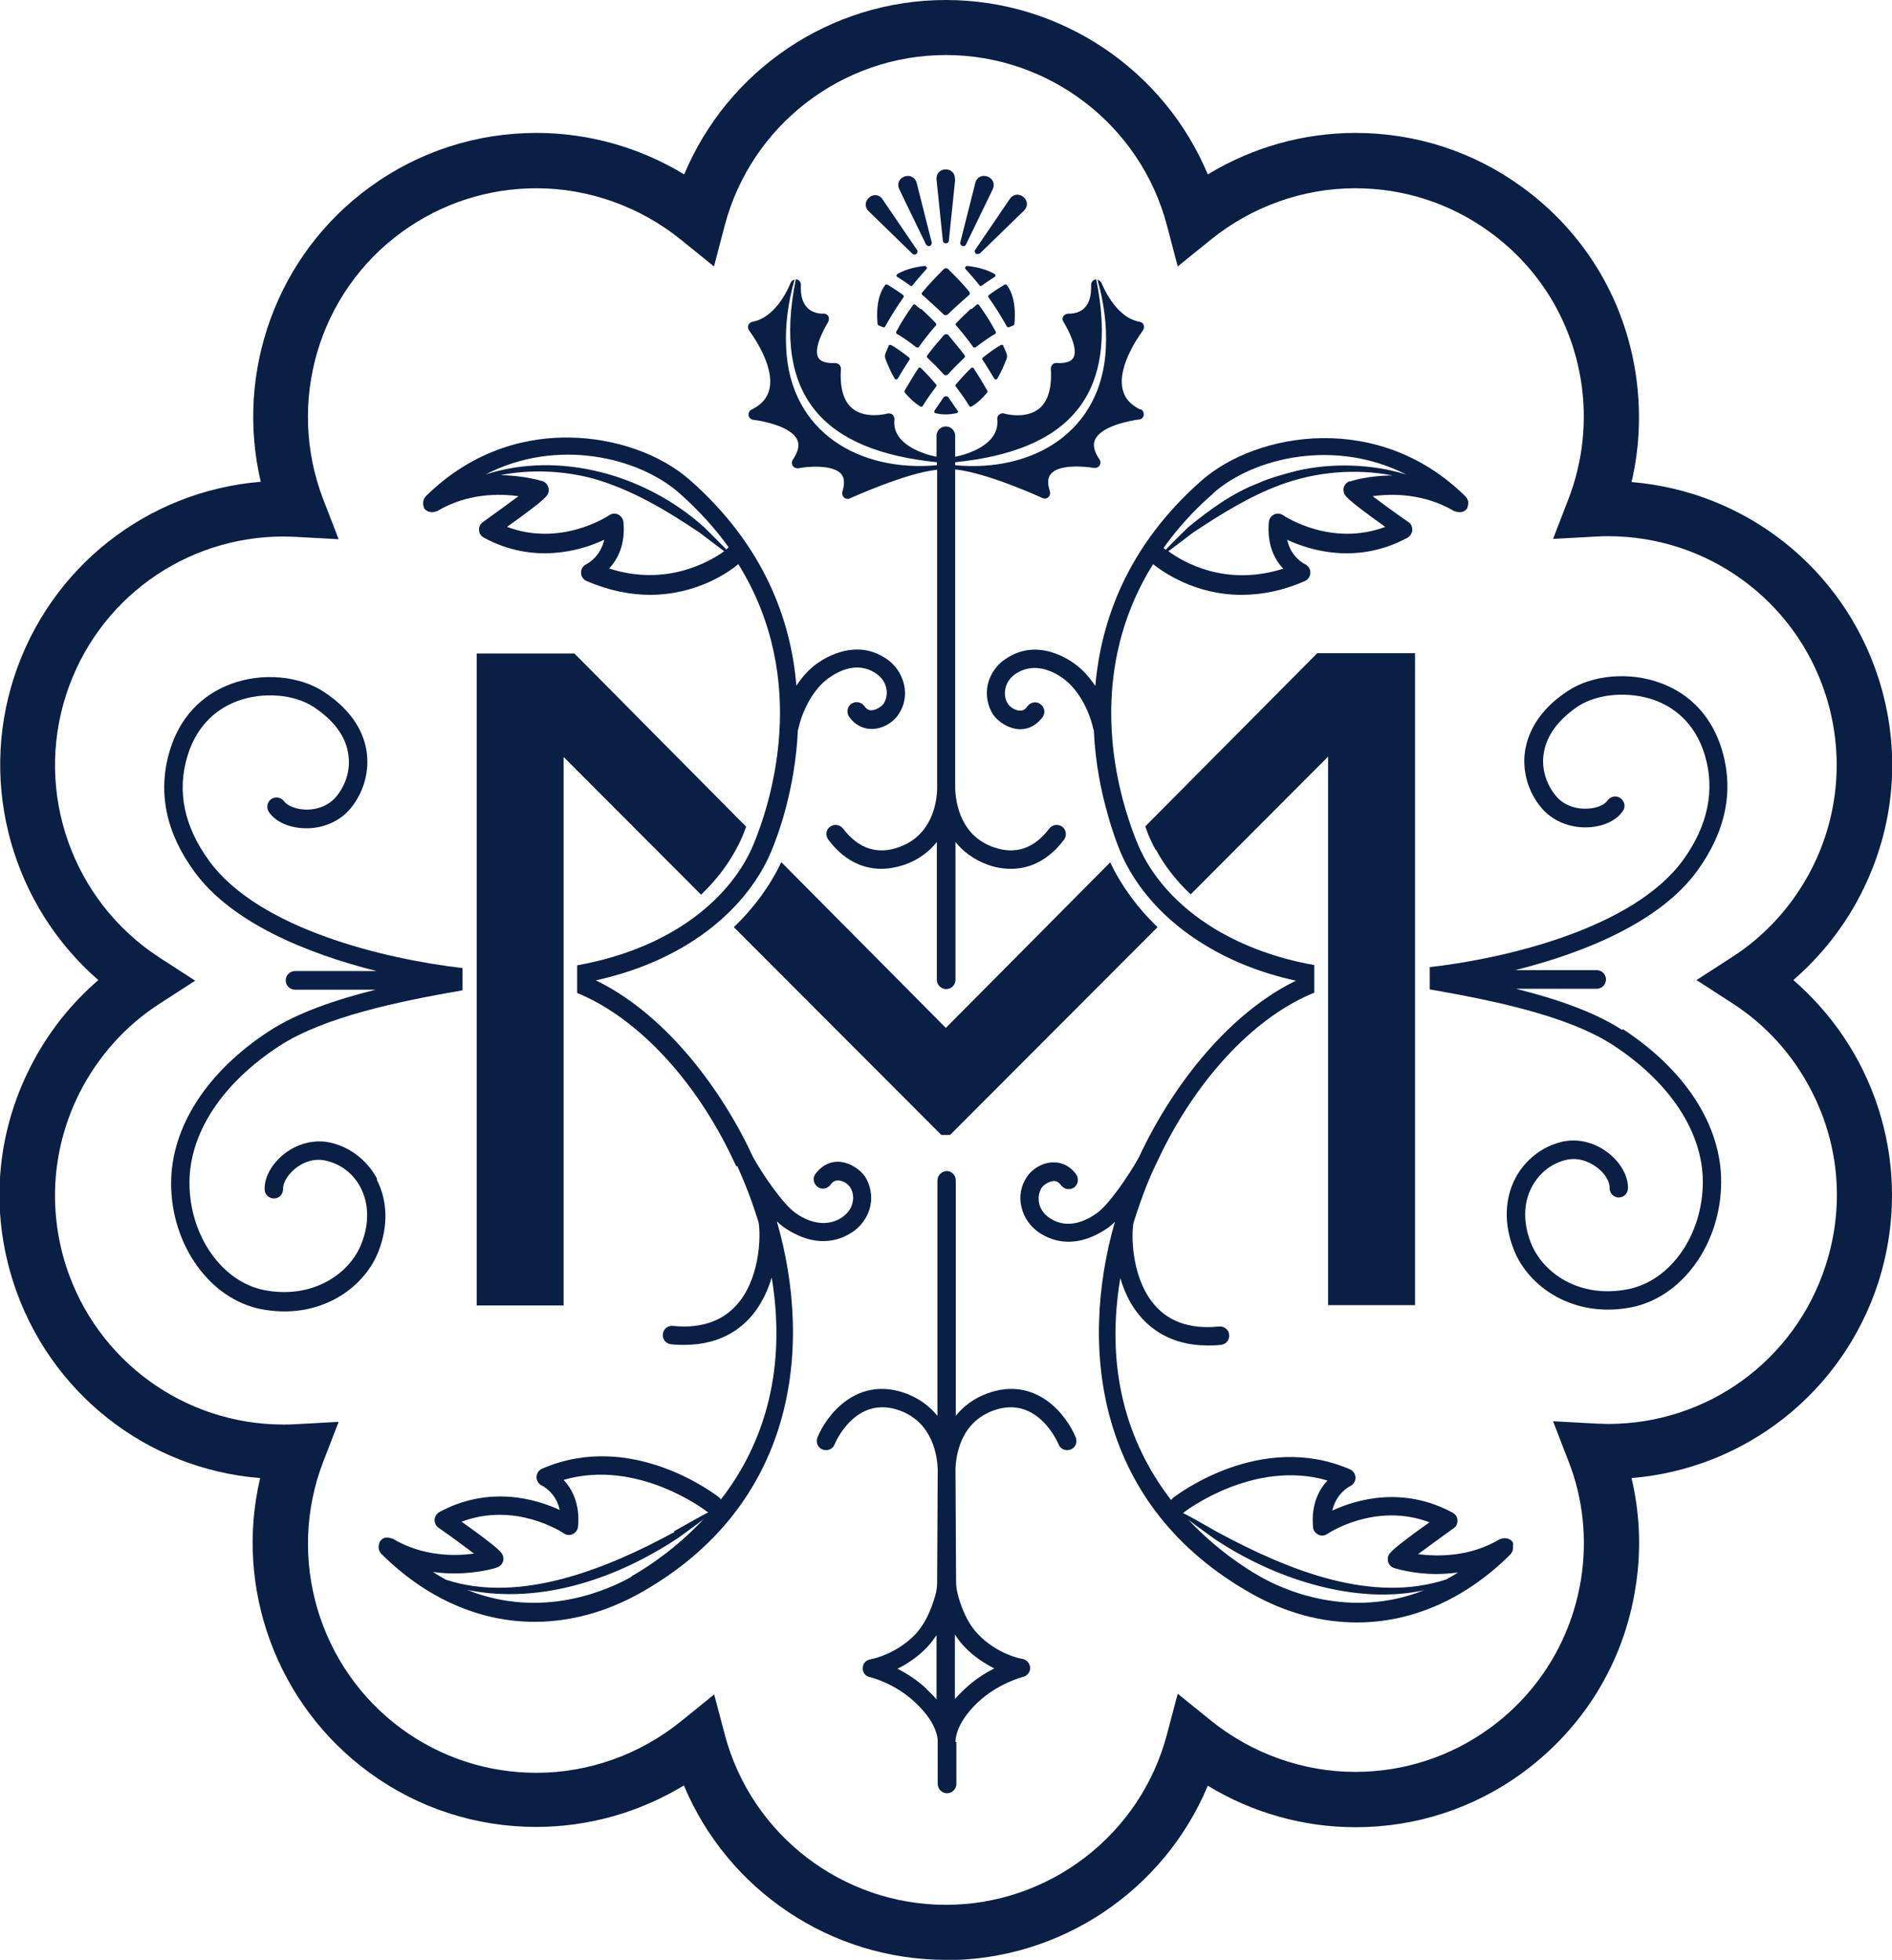 <?xml version="1.0" encoding="UTF-8"?>
<svg id="Layer_2" data-name="Layer 2" xmlns="http://www.w3.org/2000/svg" width="62.91" height="65.17" xmlns:xlink="http://www.w3.org/1999/xlink" viewBox="0 0 62.91 65.17">
  <defs>
    <style>
      .cls-1 {
        fill: none;
      }

      .cls-2 {
        fill: #0a1f44;
      }

      .cls-3 {
        clip-path: url(#clippath);
      }
    </style>
    <clipPath id="clippath">
      <rect class="cls-1" width="62.91" height="65.17"/>
    </clipPath>
  </defs>
  <g id="Layer_1-2" data-name="Layer 1">
    <g class="cls-3">
      <path class="cls-2" d="M31.76,5.97l-.21,2.03c0,.06-.06.1-.11.09-.05,0-.09-.04-.09-.09l-.21-2.03c-.03-.45.64-.45.61,0"/>
      <path class="cls-2" d="M31.77,57.92s-.04-.57.74-1.31c.69-.65,1.51-.85,1.51-.85.15-.04.25-.18.23-.33-.02-.14-.13-.25-.26-.27-.06,0-.86-.17-1.48-.83-.4-.42-.59-1.02-.67-1.34-.03-.13-.05-.26-.05-.39l-.02-3.73c.01-.44.15-1.57,1.27-1.97,1.45-.52,2.13,1.06,2.16,1.13.06.16.24.23.4.17.16-.06.23-.24.17-.4-.31-.76-1.32-2.05-2.93-1.47-.47.17-.81.44-1.06.75v-7.83c0-.17-.14-.31-.3-.31s-.31.14-.31.31v7.83c-.25-.31-.6-.58-1.06-.75-1.61-.58-2.62.71-2.93,1.47-.06.16.01.34.17.4.16.06.34-.01.4-.17.03-.07.7-1.65,2.16-1.13,1.1.4,1.25,1.49,1.27,1.95l-.02,3.76c0,.12-.01.24-.04.36-.08.31-.27.93-.68,1.37-.59.62-1.34.81-1.47.83-.15.02-.27.12-.28.27-.02.16.08.3.24.33,0,0,.82.19,1.51.85.78.73.74,1.27.74,1.31v1.39c0,.17.14.31.31.31s.31-.14.31-.31v-1.39ZM30.82,56.17c-.33-.31-.68-.53-.98-.68.31-.15.68-.39,1-.73.11-.12.21-.25.3-.39v2.14c-.09-.11-.2-.22-.33-.34M32.06,54.75c.32.34.69.57,1,.73-.3.15-.65.37-.98.68-.13.12-.23.23-.33.34v-2.15c.09.14.19.27.3.39"/>
      <path class="cls-2" d="M31.45,65.17c-3.84,0-7.26-2.33-8.71-5.8-1.48.9-3.18,1.38-4.91,1.38-2,0-3.92-.62-5.54-1.8-3.1-2.26-4.5-6.15-3.64-9.8-3.77-.3-7.01-2.84-8.2-6.49-.78-2.4-.58-4.95.57-7.2.56-1.1,1.33-2.08,2.25-2.87C.44,30.13-.72,26.16.47,22.51c1.19-3.65,4.43-6.18,8.2-6.49-.86-3.66.53-7.55,3.63-9.8,1.62-1.18,3.54-1.8,5.54-1.8,1.73,0,3.43.48,4.91,1.38C24.2,2.33,27.61,0,31.45,0s7.26,2.33,8.71,5.8c1.48-.9,3.18-1.38,4.91-1.38,2,0,3.92.62,5.54,1.8,2.04,1.48,3.38,3.67,3.77,6.16.19,1.22.15,2.46-.13,3.65,3.77.31,7.01,2.84,8.2,6.49.78,2.4.58,4.95-.57,7.2-.56,1.1-1.33,2.07-2.25,2.87.92.8,1.69,1.77,2.25,2.87,1.14,2.25,1.34,4.8.57,7.2-1.19,3.65-4.43,6.18-8.2,6.49.28,1.19.33,2.43.13,3.65-.39,2.49-1.73,4.67-3.77,6.16-1.62,1.18-3.54,1.8-5.54,1.8-1.73,0-3.43-.48-4.91-1.38-1.45,3.47-4.87,5.8-8.71,5.8M23.74,56.32l.36,1.36c.88,3.33,3.91,5.66,7.35,5.66s6.47-2.33,7.35-5.66l.36-1.36,1.1.89c1.36,1.1,3.07,1.71,4.8,1.71,1.61,0,3.16-.5,4.47-1.45,1.64-1.19,2.72-2.96,3.04-4.96.21-1.33.07-2.69-.42-3.93l-.51-1.32,1.47.08c.12,0,.24.01.36.01,3.3,0,6.21-2.11,7.23-5.26.63-1.93.47-3.99-.46-5.8-.61-1.2-1.52-2.21-2.64-2.93l-1.19-.77,1.19-.77c1.12-.72,2.03-1.74,2.64-2.93.92-1.81,1.08-3.87.46-5.8-1.02-3.14-3.93-5.26-7.23-5.26-.12,0-.24,0-.36.01l-1.47.08.51-1.32c.48-1.24.63-2.6.42-3.93-.32-2.01-1.4-3.77-3.04-4.96-1.31-.95-2.85-1.45-4.47-1.45-1.74,0-3.44.61-4.8,1.71l-1.1.89-.36-1.37c-.88-3.33-3.91-5.66-7.35-5.66s-6.47,2.33-7.35,5.66l-.36,1.37-1.1-.89c-1.36-1.1-3.07-1.71-4.8-1.71-1.61,0-3.16.5-4.47,1.45-2.79,2.02-3.86,5.68-2.62,8.9l.51,1.32-1.47-.08c-.12,0-.24-.01-.36-.01-3.3,0-6.21,2.11-7.23,5.26-1.06,3.27.21,6.86,3.1,8.74l1.19.77-1.19.77c-1.12.72-2.03,1.74-2.64,2.93-.92,1.81-1.08,3.87-.46,5.8,1.02,3.14,3.93,5.26,7.23,5.26.12,0,.24,0,.37-.01l1.46-.08-.51,1.32c-1.24,3.21-.16,6.87,2.62,8.9,1.31.95,2.85,1.45,4.47,1.45,1.74,0,3.44-.61,4.8-1.71l1.1-.89Z"/>
      <path class="cls-2" d="M33.01,6.29l-.89,1.84c-.05.11-.22.04-.19-.07l.5-1.98c.12-.43.76-.2.58.21"/>
      <path class="cls-2" d="M34.04,7.01l-1.46,1.42s-.1.04-.14,0c-.03-.03-.04-.09-.01-.13l1.15-1.69c.26-.36.78.07.47.39"/>
      <path class="cls-2" d="M30.48,6.08l.5,1.98c.01.05-.02.11-.07.12-.05.01-.09-.01-.12-.05l-.89-1.84c-.18-.41.45-.64.58-.21"/>
      <path class="cls-2" d="M29.34,6.62l1.15,1.69c.07.1-.07.21-.15.13l-1.46-1.42c-.31-.32.21-.76.47-.39"/>
      <path class="cls-2" d="M37.92,13.62c-.33-.16-.52-.37-.59-.67-.2-.83.67-1.95.67-1.96.04-.05.05-.12.03-.18-.02-.06-.07-.1-.14-.11-.83-.15-1.25-1.27-1.26-1.28-.02-.06-.08-.1-.14-.12.21.73.32,1.5.28,2.27-.13,2.81-2.44,4.14-5.01,3.9v-.1c3.74-.38,5.48-2.18,4.69-6.08,0,0-.02,0-.02,0-.09.02-.15.1-.15.18.01.36-.06.62-.23.78-.21.2-.51.18-.52.18-.07,0-.13.03-.17.08-.04.06-.04.13,0,.19.46.78.4,1.1.32,1.21-.13.2-.52.16-.53.16-.06,0-.11,0-.15.05-.04.04-.06.09-.06.14.04.64-.09,1.08-.39,1.33-.45.36-1.15.17-1.16.16-.06-.02-.12,0-.17.04-.05.04-.07.1-.06.16.08.83-.97,1.15-1.4,1.24v-.7c0-.17-.14-.31-.31-.31s-.31.14-.31.31v.7c-.43-.09-1.49-.41-1.4-1.24,0-.06-.02-.12-.06-.16-.05-.04-.11-.05-.17-.04,0,0-.71.2-1.16-.16-.3-.24-.43-.69-.39-1.33,0-.05-.02-.11-.06-.14s-.09-.05-.15-.05c0,0-.39.04-.53-.16-.08-.12-.14-.43.32-1.21.03-.06.03-.13,0-.19-.04-.06-.1-.09-.17-.08,0,0-.3.02-.51-.18-.17-.16-.25-.42-.23-.78,0-.09-.06-.17-.15-.18,0,0-.02,0-.02,0-.79,3.9.95,5.7,4.69,6.08v.1c-2.57.23-4.88-1.09-5.01-3.9-.04-.77.07-1.54.28-2.27-.06.01-.11.05-.14.12,0,.01-.43,1.13-1.26,1.28-.06.01-.11.05-.14.11-.02.06-.01.13.03.18,0,.01.87,1.13.67,1.96-.07.29-.26.51-.59.67-.07.03-.11.11-.1.19.01.08.08.14.16.15.34.04,1.27.23,1.46.67.08.18.03.39-.15.66-.04.06-.04.14,0,.2.04.06.11.09.19.08.3-.06,1.14-.13,1.42.19.11.13.12.32.04.59-.02.07,0,.14.05.19.03.03.08.05.12.05.03,0,.05,0,.08-.02.02,0,1.83-.84,2.9-.95v10.37s0,.02,0,.03c0,0,0,.03,0,.06,0,.05,0,.1,0,.15-.01.46-.17,1.55-1.27,1.94-.72.26-1.35.05-1.86-.62-.1-.13-.29-.16-.43-.06-.14.1-.16.29-.06.43.48.64,1.09.97,1.76.97.25,0,.52-.05.79-.14.47-.17.81-.44,1.06-.75v4.58c0,.17.14.31.31.31s.31-.14.31-.31v-4.58c.25.31.6.58,1.06.75.27.1.53.14.79.14.67,0,1.28-.33,1.76-.97.1-.14.07-.33-.06-.43-.14-.1-.33-.07-.43.06-.51.67-1.13.88-1.86.62-1.1-.39-1.25-1.48-1.27-1.94,0-.05,0-.1,0-.15,0-.03,0-.05,0-.06,0,0,0-.02,0-.03v-10.38c1.07.11,2.88.94,2.9.95.02.01.05.02.08.02.04,0,.09-.02.12-.05.05-.05.07-.12.05-.19-.09-.27-.08-.46.04-.59.28-.32,1.12-.24,1.42-.19.07.01.15-.02.19-.08.04-.06.04-.14,0-.2-.18-.26-.23-.48-.15-.66.2-.44,1.12-.63,1.46-.67.08,0,.15-.07.16-.15.01-.08-.03-.16-.1-.19"/>
      <path class="cls-2" d="M30.77,8.84s0,0,0,0c-.38.04-.68.13-.93.27-.02.01-.03.04-.03.05,0,.02,0,.04.03.05.14.09.28.18.43.29.02.02.06.01.07-.01.15-.19.31-.37.47-.55.02-.03.01-.05,0-.06,0,0-.02-.03-.05-.03"/>
      <path class="cls-2" d="M29.8,12.62s.03,0,.05-.03c.13-.22.26-.43.39-.63.02-.02.01-.05-.01-.07-.2-.16-.4-.3-.6-.42,0,0-.02,0-.03,0,0,0-.01,0-.02,0-.02,0-.03.01-.03.03-.04.09-.08.18-.11.26-.02.05-.02.12,0,.17.09.24.19.46.31.66,0,.02.03.03.05.03Z"/>
      <path class="cls-2" d="M30.61,10.28c-.06-.05-.12-.1-.18-.15,0,0-.02-.01-.03-.01,0,0,0,0,0,0-.02,0-.03.01-.04.02-.21.29-.4.59-.56.89-.01.03,0,.06.02.07.22.13.43.28.65.45.01,0,.03.01.04.01.01,0,.03,0,.04-.02.18-.25.37-.49.57-.72.02-.02.02-.05,0-.07-.16-.17-.33-.33-.49-.48"/>
      <path class="cls-2" d="M31.14,12.8c-.17-.2-.34-.39-.52-.56-.01,0-.02-.02-.04-.02,0,0,0,0,0,0-.02,0-.03.01-.04.02-.16.24-.31.49-.46.75-.01.02,0,.04,0,.06.17.2.34.36.53.47.02.02.06,0,.07-.02.14-.23.3-.45.45-.65.02-.02.01-.05,0-.07"/>
      <path class="cls-2" d="M29.18,10.19c-.02.18-.02.38,0,.58,0,.02.02.04.03.05.05.02.1.04.15.06.03.01.06,0,.07-.02.18-.32.38-.65.61-.97.02-.02.01-.06-.01-.08-.23-.17-.42-.28-.53-.35,0,0-.02,0-.03,0-.02,0-.03,0-.04.02-.14.19-.22.43-.25.71"/>
      <path class="cls-2" d="M32.25,9.73c-.21-.27-.47-.53-.72-.78-.04-.04-.11-.04-.15,0-.25.25-.51.52-.72.78-.02.02-.01.05,0,.07.06.05.13.11.19.17.14.13.36.32.52.48.04.04.11.04.15,0,.16-.16.38-.35.52-.48.07-.06.13-.11.19-.17.02-.02.03-.05,0-.07"/>
      <path class="cls-2" d="M32.14,8.84s0,0,0,0c.38.04.68.13.93.27.02.01.03.04.03.05,0,.02,0,.04-.03.05-.14.09-.28.18-.43.29-.02.02-.06.01-.07-.01-.15-.19-.31-.37-.47-.55-.02-.03-.01-.05,0-.06,0,0,.02-.03.05-.03"/>
      <path class="cls-2" d="M33.11,12.62s-.03,0-.05-.03c-.13-.22-.26-.43-.39-.63-.02-.02-.01-.05.01-.07.2-.16.4-.3.6-.42,0,0,.02,0,.03,0,0,0,.01,0,.02,0,.02,0,.03.01.03.03.04.09.08.18.11.26.02.05.02.12,0,.17-.09.24-.19.46-.31.66,0,.02-.03.03-.05.03Z"/>
      <path class="cls-2" d="M32.3,10.28c.06-.05.12-.1.18-.15,0,0,.02-.01.03-.01,0,0,0,0,0,0,.02,0,.03.01.04.02.21.29.4.59.56.89.01.03,0,.06-.02.07-.22.13-.43.28-.65.45-.01,0-.03.01-.04.01-.01,0-.03,0-.04-.02-.18-.25-.37-.49-.57-.72-.02-.02-.02-.05,0-.07.16-.17.33-.33.49-.48"/>
      <path class="cls-2" d="M32.08,11.82c-.15-.2-.37-.46-.54-.67-.04-.05-.12-.05-.16,0-.18.21-.4.46-.55.67-.02.02-.01.05,0,.07.16.15.37.36.54.55.04.05.11.05.16,0,.17-.19.38-.4.54-.55.02-.02.02-.05,0-.07"/>
      <path class="cls-2" d="M31.77,12.8c.17-.2.34-.39.52-.56.01,0,.02-.02.04-.02,0,0,0,0,0,0,.02,0,.03.01.04.02.16.24.31.49.46.75.01.02,0,.04,0,.06-.17.2-.34.36-.53.47-.02.02-.06,0-.07-.02-.14-.23-.3-.45-.45-.65-.02-.02-.01-.05,0-.07"/>
      <path class="cls-2" d="M33.73,10.19c.02.18.02.38,0,.58,0,.02-.02.04-.03.05-.05.02-.1.04-.15.06-.03.01-.06,0-.07-.02-.18-.32-.38-.65-.61-.97-.02-.02-.01-.06.01-.08.23-.17.42-.28.53-.35,0,0,.02,0,.03,0,.02,0,.03,0,.04.02.14.19.22.43.25.71"/>
      <path class="cls-2" d="M31.84,13.66c-.07-.11-.2-.29-.3-.44-.04-.06-.13-.06-.17,0-.1.14-.22.32-.3.44,0,.02-.01.03,0,.05,0,.02.02.03.04.03.12.03.23.04.35.04s.23-.02.35-.04c.02,0,.03-.02.04-.03,0-.02,0-.04,0-.05"/>
      <path class="cls-2" d="M38.44,28.26c-.1-.18-.18-.36-.25-.52.07.16.15.34.25.52"/>
      <path class="cls-2" d="M39.59,29.75c-.53-.5-.89-1.01-1.15-1.48.25.47.62.98,1.15,1.48"/>
      <path class="cls-2" d="M36.92,28.67l-5.47,5.51-5.47-5.51c-.38.79-.91,1.52-1.58,2.16l6.9,6.91h.29l6.9-6.91h0c-.67-.64-1.2-1.37-1.58-2.16"/>
      <path class="cls-2" d="M38.44,28.26s0,0,0,0c.25.46.62.98,1.15,1.48l4.57-4.58v18.24h2.89v-21.68h-3.25l-5.72,5.76c.03.08.06.16.09.24,0,0,0,0,0,.01.07.16.15.34.25.52"/>
      <path class="cls-2" d="M38.19,27.73s0,0,0,.01c0,0,0,0,0-.01"/>
      <polyline class="cls-2" points="38.44 28.27 38.44 28.26 38.44 28.27"/>
      <path class="cls-2" d="M19.1,21.73h-3.25v21.68h2.89v-18.24l4.57,4.58c.84-.8,1.28-1.63,1.5-2.26l-5.71-5.76Z"/>
      <path class="cls-2" d="M50.32,51.36s-.01-.04-.02-.06c0,0,0-.01,0-.02,0-.01-.02-.02-.03-.03,0-.01-.01-.02-.02-.03,0,0-.01,0-.02-.01-.02-.01-.03-.02-.05-.03-.02,0-.03-.02-.05-.02-.02,0-.04,0-.06-.01-.02,0-.04,0-.06,0-.02,0-.04,0-.06.01-.02,0-.04.01-.06.02,0,0-.01,0-.02,0-1,.6-2.07.58-2.72.5.32-.24.77-.56,1.18-.86.09-.06.14-.16.13-.27,0-.11-.07-.2-.16-.25-1.66-.9-3.23-.43-4-.07.13-.58.57-.8.59-.81.11-.05.18-.16.18-.28,0-.12-.07-.23-.18-.28-2.98-1.29-5.77.86-5.89.95-.02.02-.04.04-.06.07-1.26-1.63-2.25-4.03-1.69-7.38.12.4.29.79.55,1.13.39.52,1.11,1.11,2.35,1.11.14,0,.29,0,.45-.02.17-.02.29-.17.27-.34-.02-.17-.17-.29-.34-.27-.99.1-1.75-.18-2.24-.84-.66-.88-.68-2.19-.6-2.61.07-.23.15-.46.23-.69.14-.4.3-.8.48-1.18l.24-.5c1.28-2.58,3.17-4.52,5.06-5.28v-.92c-1.31-.23-2.39-.66-3.27-1.18-1.32-.79-2.17-1.82-2.59-2.82-.12-.28-.27-.69-.42-1.19-.55-1.87-.99-5.08.92-8.14.33.26,1.4,1.02,2.94,1.02.63,0,1.34-.12,2.11-.46.11-.05.18-.16.18-.28,0-.12-.07-.23-.18-.28,0,0-.46-.21-.59-.81.77.36,2.34.83,4-.07.09-.05.15-.15.16-.25,0-.11-.04-.21-.13-.27-.42-.29-.87-.62-1.19-.86.64-.09,1.71-.1,2.72.5,0,0,.01,0,.02,0,.02,0,.04.02.06.02.02,0,.04,0,.06.01.02,0,.04,0,.06,0,.02,0,.04,0,.06-.01.02,0,.03-.01.05-.02.02-.01.04-.02.05-.03,0,0,.01,0,.02-.01,0,0,.01-.02.02-.03,0-.01.02-.02.03-.03,0,0,0-.01,0-.02,0-.02.02-.04.02-.06,0-.02,0-.04.01-.05,0-.02,0-.04,0-.06,0-.02,0-.04-.01-.06,0-.02-.01-.03-.02-.05,0-.02-.02-.04-.03-.05,0,0,0-.01-.01-.02-2.88-2.88-6.97-2.17-8.81-.54-2.45,2.16-3.33,4.64-3.52,6.82-.19-.28-.41-.54-.69-.74-.36-.26-1.29-.79-2.23-.2-.35.21-.58.54-.66.91-.07.34,0,.7.18.98.16.23.51.48.9.49h0c.3,0,.56-.15.75-.41.1-.14.06-.33-.08-.43-.14-.1-.33-.06-.43.08-.09.13-.18.14-.24.14h0c-.15,0-.33-.11-.4-.22-.1-.14-.13-.33-.09-.51.03-.15.12-.36.38-.52.6-.37,1.23-.05,1.54.18.53.38.88,1.11,1,1.67,0,.02.02.04.02.06.05,1.09.25,2.05.46,2.78.16.59.33,1.03.43,1.27.47,1.11,1.41,2.26,2.88,3.13.82.49,1.8.89,2.95,1.14-2.12,1.03-4.03,3.32-5.22,5.87-.33.6-1,1.58-1.4,1.86-.32.23-.94.56-1.54.18-.26-.16-.35-.37-.38-.52-.04-.18,0-.37.09-.51.07-.1.25-.21.4-.22h0c.06,0,.15.02.24.14.1.14.29.17.43.08.14-.1.17-.29.08-.43-.18-.26-.45-.41-.75-.41h0c-.4,0-.75.25-.9.49-.19.28-.26.64-.18.98.08.37.31.7.66.91.31.19.62.26.91.26.59,0,1.08-.3,1.32-.47.07-.05.15-.12.22-.19-1.21,4.23-.61,9.46,4.54,12.36,1.15.65,2.34.96,3.51.96,1.83,0,3.61-.77,5.12-2.28,0,0,0-.01.01-.02.01-.02.02-.03.03-.05,0-.02.02-.03.02-.05,0-.02,0-.04.01-.06,0-.02,0-.04,0-.06,0-.02,0-.04-.01-.05M44.88,16c-.15.05-.24.21-.2.36.03.12.05.21,1.38,1.16-1.78.67-3.33-.34-3.4-.39-.09-.06-.21-.07-.3-.02-.1.05-.16.14-.17.25-.07.76.2,1.26.48,1.55-1.92.61-3.33-.22-3.82-.58.18-.13.45-.34.82-.62.92-.61,1.88-1.21,2.91-1.59,1.17-.43,2.48-.55,3.72-.31-.79,0-1.36.18-1.41.2M40.34,16.4c1.35-1.19,4.05-1.83,6.42-.62-1.15-.36-2.49-.39-3.62-.13-.39.1-.95.25-1.31.42-.86.33-1.61.88-2.32,1.46-.35.34-.6.59-.75.75-.03-.02-.05-.04-.07-.06.44-.62.98-1.23,1.65-1.81M41.91,52.43c-.55-.31-1.49-.93-2.4-1.9.19.15.47.35.84.62,1.94,1.31,4.66,2.24,7,1.73-2.48.98-4.69-.02-5.44-.45M48.12,52.51c-2.49.83-5.26-.28-7.65-1.57-.59-.34-.97-.55-1.14-.63.02,0,.04-.01.05-.03.02-.02,2.31-1.77,4.76-1.05-.28.3-.55.79-.48,1.55,0,.11.08.2.17.25.1.05.21.04.3-.02.07-.05,1.62-1.06,3.4-.39-1.33.95-1.35,1.04-1.38,1.16-.03.15.05.31.2.36.04.01.62.2,1.42.2.22,0,.46-.02.71-.05-.13.08-.26.16-.39.23"/>
      <path class="cls-2" d="M53.94,34.25c-.94-.61-2.21-1.04-3.53-1.37h2.68c.17,0,.31-.14.31-.31s-.14-.31-.31-.31h-2.71c2.32-.58,4.83-1.61,6.06-3.31.94-1.3,1.22-2.65.82-4-.41-1.38-1.34-1.98-2.05-2.24-1.03-.38-2.26-.27-3.07.26-1.03.67-1.34,1.45-1.43,1.99-.1.67.09,1.36.54,1.9.36.43.94.68,1.55.65.51-.02.94-.22,1.16-.54.1-.14.06-.33-.08-.43-.14-.1-.33-.06-.43.08-.09.13-.33.26-.68.27-.41.02-.81-.14-1.04-.43-.33-.4-.48-.92-.4-1.41.09-.59.49-1.13,1.15-1.57.65-.42,1.69-.5,2.53-.2.58.21,1.34.7,1.68,1.84.34,1.16.1,2.33-.72,3.47-1.65,2.28-5.89,3.28-8.43,3.57v.74c2.07.36,4.58.87,6.09,1.85,1.9,1.24,2.99,2.9,2.99,4.55,0,1.76-1.07,3.29-2.49,3.57-1.61.32-2.84-.54-3.23-1.55-.26-.66-.25-1.33.04-1.86.24-.45.64-.77,1.13-.89.51-.12.92.16,1.07.28.28.23.39.49.38.65,0,.17.12.31.29.32.17,0,.31-.12.32-.29.02-.38-.21-.82-.6-1.15-.47-.39-1.06-.54-1.61-.41-.65.16-1.21.6-1.53,1.2-.36.69-.39,1.53-.06,2.37.48,1.25,1.99,2.31,3.92,1.93,1.7-.34,2.98-2.13,2.98-4.18,0-1.87-1.19-3.71-3.27-5.07"/>
      <path class="cls-2" d="M12.54,39.2c-.32-.6-.87-1.04-1.53-1.2-.55-.13-1.14.02-1.61.41-.39.33-.62.77-.6,1.15,0,.17.16.3.32.29.17,0,.3-.15.29-.32,0-.16.11-.42.38-.65.15-.13.56-.41,1.07-.28.49.12.89.43,1.13.89.28.54.29,1.2.03,1.86-.39,1.01-1.63,1.86-3.23,1.55-1.42-.28-2.49-1.82-2.49-3.57,0-1.66,1.09-3.31,2.99-4.55,1.51-.98,4.02-1.49,6.09-1.85v-.74c-2.54-.29-6.78-1.29-8.43-3.57-.83-1.14-1.07-2.31-.72-3.47.34-1.14,1.1-1.63,1.67-1.84.84-.31,1.88-.23,2.53.2.67.44,1.07.98,1.15,1.57.08.5-.07,1.01-.4,1.41-.24.29-.63.45-1.05.43-.35-.02-.59-.15-.68-.27-.1-.14-.29-.17-.43-.08-.14.1-.17.29-.08.43.22.32.65.52,1.16.54.61.03,1.19-.22,1.55-.65.44-.53.64-1.23.54-1.9-.08-.54-.39-1.31-1.43-1.99-.81-.53-2.05-.64-3.07-.26-.71.26-1.64.86-2.05,2.24-.4,1.35-.13,2.7.82,4,1.23,1.7,3.75,2.73,6.06,3.31h-2.71c-.17,0-.31.14-.31.31s.14.31.31.31h2.68c-1.32.33-2.59.76-3.53,1.37-2.08,1.35-3.27,3.2-3.27,5.07,0,2.04,1.28,3.84,2.98,4.18,1.94.38,3.44-.68,3.92-1.93.32-.83.3-1.67-.06-2.37"/>
      <path class="cls-2" d="M24.51,38.76c.17.38.33.77.48,1.18.08.24.16.47.23.69.08.42.06,1.73-.6,2.61-.5.66-1.25.95-2.24.85-.17-.02-.32.1-.34.27-.02.17.1.32.27.34.16.02.3.02.45.02,1.25,0,1.96-.59,2.35-1.11.25-.34.43-.73.55-1.13.55,3.35-.43,5.76-1.69,7.38-.02-.02-.03-.05-.06-.07-.12-.09-2.91-2.25-5.89-.95-.11.05-.18.16-.18.28,0,.12.07.23.18.28.02.01.47.23.59.81-.77-.36-2.34-.83-4,.07-.09.05-.15.15-.16.25,0,.11.04.21.13.27.42.29.86.62,1.18.86-.64.09-1.71.1-2.71-.5,0,0-.01,0-.02,0-.02,0-.04-.02-.06-.02-.02,0-.04,0-.06-.01-.02,0-.04,0-.06,0-.02,0-.04,0-.06.01-.02,0-.03.01-.05.02-.02.01-.04.02-.05.04,0,0-.01,0-.02.01,0,0-.01.02-.02.03,0,.01-.02.02-.03.03,0,0,0,.01,0,.02,0,.02-.02.04-.02.06,0,.02,0,.04-.01.06,0,.02,0,.04,0,.06,0,.02,0,.04.01.06,0,.02.01.03.02.05.01.02.02.04.03.05,0,0,0,.01.01.02,1.51,1.51,3.29,2.28,5.12,2.28,1.17,0,2.37-.32,3.51-.96,5.16-2.9,5.76-8.13,4.54-12.36.08.08.15.14.22.19.24.17.74.47,1.32.47.29,0,.6-.07.91-.26.35-.21.58-.54.66-.91.07-.34,0-.7-.18-.98-.16-.23-.51-.48-.9-.49h0c-.3,0-.56.15-.75.41-.1.14-.06.33.08.43.14.1.33.06.43-.08.09-.13.18-.13.24-.14.15,0,.33.11.4.22.1.14.13.33.09.51-.03.15-.12.35-.38.52-.6.37-1.23.05-1.54-.18-.39-.28-1.07-1.26-1.4-1.86-.06-.12-.11-.24-.17-.36,0,0,0,0,0,0,0,0,0,0,0,0-1.2-2.4-3.03-4.53-5.05-5.5,3.22-.71,5.1-2.54,5.83-4.28.23-.54.8-2.08.89-4.04,0-.02.02-.04.02-.06.12-.56.47-1.29,1-1.67.32-.23.94-.56,1.54-.18.26.16.35.37.38.52.04.18,0,.37-.09.51-.07.1-.25.21-.4.22-.05,0-.15-.01-.24-.14-.1-.14-.29-.17-.43-.08-.14.1-.17.29-.08.43.18.26.45.41.75.41h0c.4,0,.75-.25.9-.49.19-.28.26-.64.18-.98-.08-.37-.31-.7-.66-.91-.94-.58-1.87-.05-2.23.2-.28.2-.5.46-.69.74-.18-2.18-1.07-4.65-3.52-6.82-.99-.88-2.5-1.41-4.03-1.43-1.27-.02-3.13.32-4.79,1.97,0,0,0,.01-.01.02-.01.02-.02.03-.03.05,0,.02-.02.03-.02.05,0,.02,0,.04-.01.06,0,.02,0,.04,0,.06,0,.02,0,.04.01.06,0,.02.01.04.02.06,0,0,0,.02,0,.02,0,.01.02.02.03.03,0,.01.01.02.02.03,0,0,.01,0,.02.01.02.01.03.02.05.03.02,0,.03.02.05.02.02,0,.04,0,.06.01.02,0,.04,0,.06,0,.02,0,.04,0,.06-.01.02,0,.04-.01.06-.02,0,0,.02,0,.02,0,1-.6,2.07-.59,2.71-.5-.32.24-.77.56-1.18.86-.09.06-.14.16-.13.27,0,.11.07.2.16.25,1.66.9,3.23.43,4,.07-.13.58-.57.8-.59.81-.11.05-.18.16-.18.28,0,.12.07.23.18.28.77.33,1.48.46,2.11.46,1.55,0,2.62-.75,2.94-1.02,2.41,3.88,1.06,7.98.5,9.33-.7,1.67-2.58,3.42-5.86,4.01v.92c1.89.77,3.78,2.7,5.06,5.28l.24.5ZM20.25,18.91c.28-.3.55-.79.48-1.55-.01-.11-.08-.2-.17-.25-.1-.05-.21-.04-.3.02-.07.05-1.62,1.06-3.4.39,1.33-.95,1.35-1.04,1.38-1.16.03-.15-.05-.31-.2-.36-.04-.01-.61-.19-1.4-.2,1.01-.2,2.08-.15,3.07.11,1.28.36,2.45,1.06,3.55,1.8.37.28.64.49.82.62-.49.35-1.91,1.18-3.81.58M24.15,18.27c-.16-.16-.4-.41-.75-.75-1.94-1.74-4.8-2.54-7.26-1.74,2.37-1.23,5.08-.58,6.44.61.67.59,1.21,1.2,1.65,1.81-.02.01-.04.03-.07.06M21,52.43c-.76.43-2.97,1.44-5.46.44.02,0,.04,0,.05.01,2.43.47,4.94-.4,6.96-1.74.37-.27.65-.47.84-.62-.91.97-1.85,1.59-2.4,1.9M22.43,50.94c-2.24,1.22-5.13,2.4-7.6,1.59-.14-.08-.29-.16-.43-.26.25.04.49.05.71.05.8,0,1.38-.18,1.42-.2.15-.05.24-.2.2-.36-.03-.12-.05-.21-1.38-1.16,1.78-.67,3.33.34,3.4.39.09.06.2.07.3.02.1-.05.16-.14.17-.25.07-.76-.2-1.25-.48-1.55,2.46-.72,4.74,1.03,4.76,1.05.02.01.03.02.05.03-.18.09-.56.3-1.14.63"/>
    </g>
  </g>
</svg>